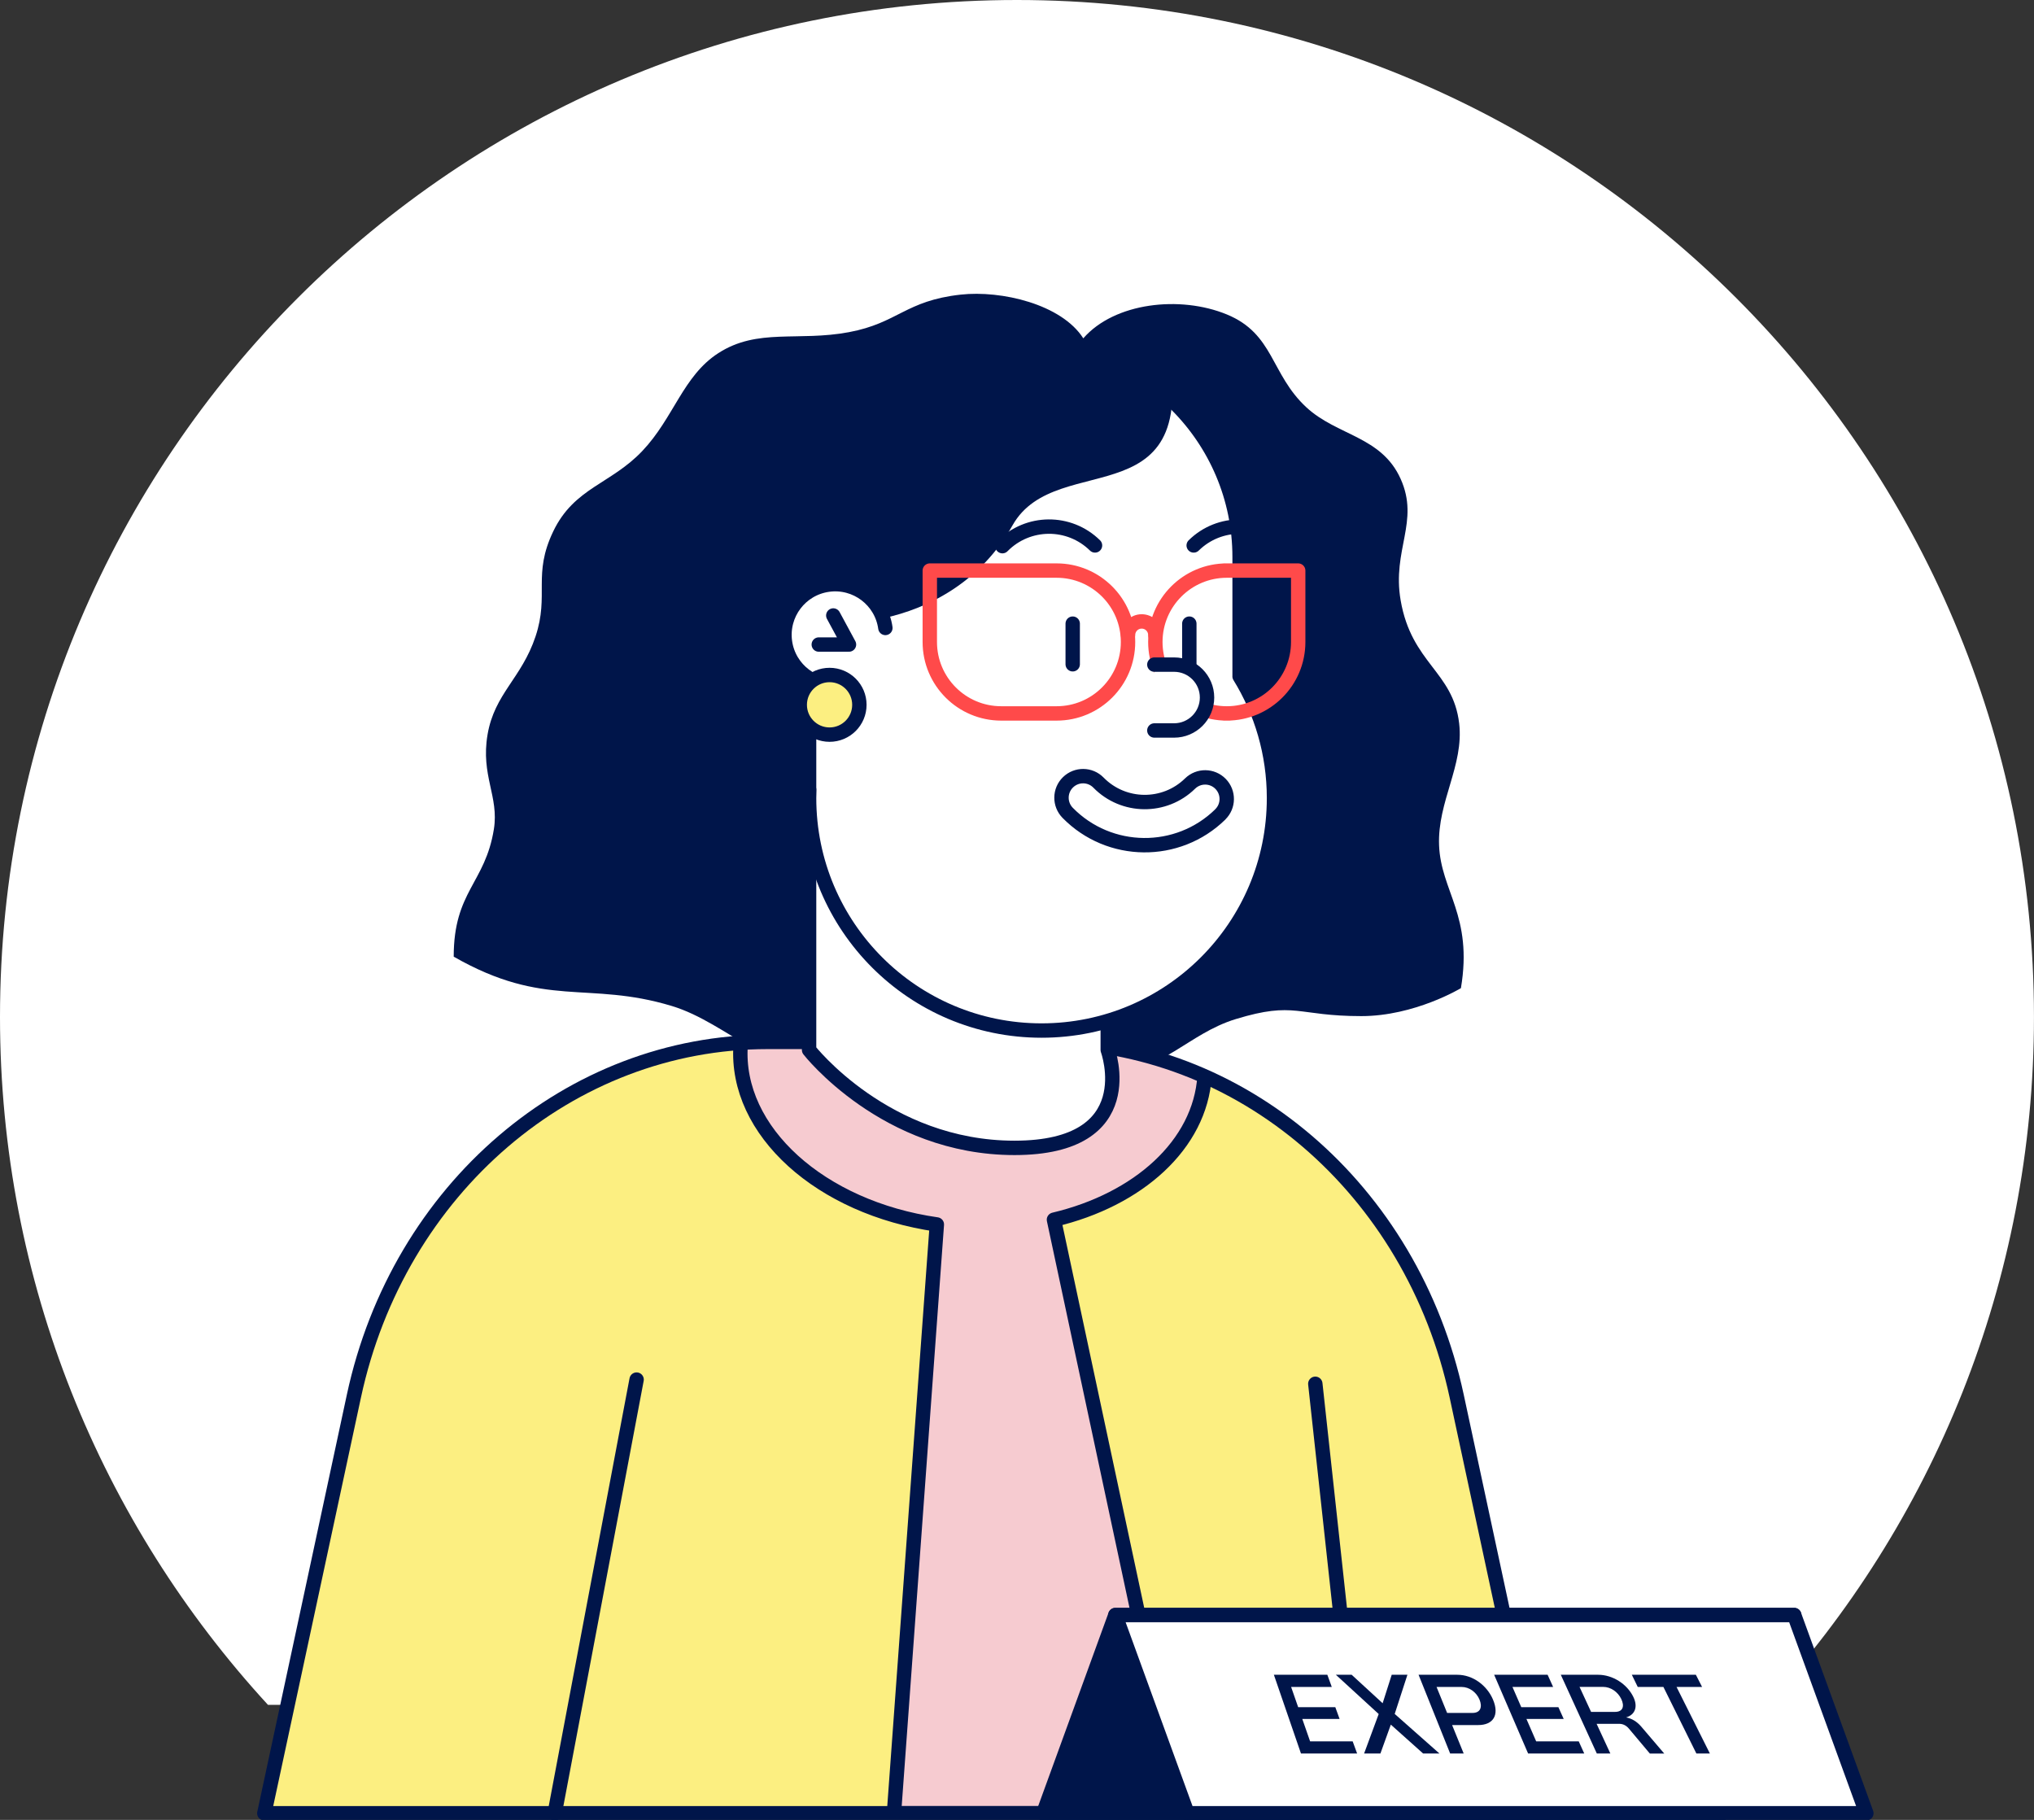 <?xml version="1.0" encoding="UTF-8"?><svg id="uuid-074f47fe-59f6-4892-8ae2-f829ac94accc" xmlns="http://www.w3.org/2000/svg" xmlns:xlink="http://www.w3.org/1999/xlink" viewBox="0 0 665.79 595.71"><rect x="0" y="0" width="665.79" height="595.71" fill="#333333" stroke="none"/><defs><clipPath id="clippath"><path d="M86.52,593.54h419.62s-29.33-136.58-29.33-136.58c-14.57-67.85-70.73-115.91-135.45-115.91h-90.06c-64.72,0-120.88,48.06-135.45,115.91l-29.33,136.58Z" style="fill:#fcef81; stroke:#00154a; stroke-linecap:round; stroke-linejoin:round; stroke-width:4.71px;"/></clipPath><clipPath id="clippath-1"><path d="M405.76,221.38v-39.05c0-38.91-31.54-70.46-70.46-70.46s-70.46,31.54-70.46,70.46v76.09h.07c-.03.94-.07,1.87-.07,2.82,0,42.03,34.07,76.09,76.09,76.09s76.09-34.07,76.09-76.09c0-14.62-4.13-28.27-11.27-39.86Z" style="fill:#fff; stroke:#00154a; stroke-linecap:round; stroke-linejoin:round; stroke-width:4.71px;"/></clipPath></defs><path d="M578.06,558.06c54.46-59.27,87.72-138.33,87.72-225.17,0-183.85-149.03-332.89-332.89-332.89S0,149.04,0,332.89c0,86.84,33.26,165.9,87.72,225.17h490.34Z" style="fill:#fff;"/><path d="M354.59,110.74c-7.13-11.16-26.8-15.77-40.12-14.3-18.14,2-20.5,9.28-36.58,12.29-16.73,3.13-29.89-1.43-42.75,6.86-11.58,7.46-14.58,21.16-24.88,32.02-10.29,10.87-22.3,12.01-29.16,26.31s-1.23,20.67-5.8,34.4c-4.57,13.72-13.42,18.69-15.71,32.13-2.29,13.44,3.79,20.24,2.07,30.97-2.84,17.73-13.15,20.29-13.15,41.73,29.95,17.14,43.77,7.79,71.41,16.15,18.61,5.63,33.01,24.12,53.38,19.26,14.48-3.46,55.23-1.61,90.64,1.37,16.53,1.39,24.63-11.5,40.63-16.37,19.41-5.91,19.87-.95,41.03-.95,17.48,0,32.6-9.15,32.6-9.15,4-23.73-6.58-31.75-7.15-46.8-.54-14.28,8.17-26.11,6.58-39.84-1.99-17.1-15.59-19.61-19.16-40.32-2.86-16.58,6.29-25.73,0-39.74-6.29-14.01-20.78-14.08-30.88-23.45-11.72-10.87-10.54-24.02-26.01-30.38-15.29-6.29-36.75-3.91-46.97,7.8Z" style="fill:#00154a;"/><path d="M86.52,593.54h419.62s-29.33-136.58-29.33-136.58c-14.57-67.85-70.73-115.91-135.45-115.91h-90.06c-64.72,0-120.88,48.06-135.45,115.91l-29.33,136.58Z" style="fill:#fcef81;"/><g style="clip-path:url(#clippath);"><path d="M394.28,352.3c2-30.05-30.38-56.67-72.31-59.46-41.94-2.79-77.55,19.31-79.55,49.36-1.87,28.09,26.3,53.18,64.24,58.61l-14.04,192.73h93.87l-41.5-194.29c27.59-6.53,47.81-24.52,49.3-46.95Z" style="fill:#f6cbd0; stroke:#00154a; stroke-linecap:round; stroke-linejoin:round; stroke-width:4.71px;"/></g><path d="M86.52,593.54h419.62s-29.33-136.58-29.33-136.58c-14.57-67.85-70.73-115.91-135.45-115.91h-90.06c-64.72,0-120.88,48.06-135.45,115.91l-29.33,136.58Z" style="fill:none; stroke:#00154a; stroke-linecap:round; stroke-linejoin:round; stroke-width:4.71px;"/><line x1="430.54" y1="452.96" x2="445.86" y2="593.54" style="fill:none; stroke:#00154a; stroke-linecap:round; stroke-linejoin:round; stroke-width:4.71px;"/><line x1="208.38" y1="451.59" x2="181.57" y2="593.54" style="fill:none; stroke:#00154a; stroke-linecap:round; stroke-linejoin:round; stroke-width:4.71px;"/><path d="M362.6,343.69s11.75,32.05-30.53,32.05-67.23-32.05-67.23-32.05v-136.01h97.76v136.01Z" style="fill:#fff; stroke:#00154a; stroke-linecap:round; stroke-linejoin:round; stroke-width:4.71px;"/><path d="M405.76,221.38v-39.05c0-38.91-31.54-70.46-70.46-70.46s-70.46,31.54-70.46,70.46v76.09h.07c-.03.94-.07,1.87-.07,2.82,0,42.03,34.07,76.09,76.09,76.09s76.09-34.07,76.09-76.09c0-14.62-4.13-28.27-11.27-39.86Z" style="fill:#fff;"/><g style="clip-path:url(#clippath-1);"><path d="M252.67,100.89s103.85,7.02,128.41,7.02c14.79,64-35,38.07-49.65,64.05-20.54,36.43-66.59,35.72-79.09,27.33l.32-98.41Z" style="fill:#00154a;"/></g><path d="M405.76,221.38v-39.05c0-38.91-31.54-70.46-70.46-70.46s-70.46,31.54-70.46,70.46v76.09h.07c-.03.94-.07,1.87-.07,2.82,0,42.03,34.07,76.09,76.09,76.09s76.09-34.07,76.09-76.09c0-14.62-4.13-28.27-11.27-39.86Z" style="fill:none; stroke:#00154a; stroke-linecap:round; stroke-linejoin:round; stroke-width:4.71px;"/><path d="M399.44,266.59c-13.92,13.63-36.33,13.39-49.96-.52-2.73-2.79-2.69-7.26.1-9.99,2.79-2.73,7.26-2.69,9.99.1,8.18,8.35,21.62,8.49,29.97.31,2.79-2.73,7.26-2.69,9.99.1,2.73,2.79,2.69,7.26-.1,9.99Z" style="fill:#fff; stroke:#00154a; stroke-linecap:round; stroke-linejoin:round; stroke-width:4.71px;"/><line x1="351.13" y1="204.14" x2="351.13" y2="217.44" style="fill:none; stroke:#00154a; stroke-linecap:round; stroke-linejoin:round; stroke-width:4.71px;"/><line x1="389.3" y1="204.14" x2="389.3" y2="217.44" style="fill:none; stroke:#00154a; stroke-linecap:round; stroke-linejoin:round; stroke-width:4.71px;"/><path d="M275.64,224.25c-9.08,1.25-17.45-5.09-18.7-14.17-1.25-9.08,5.09-17.45,14.17-18.7,9.08-1.25,17.45,5.09,18.7,14.17" style="fill:#fff; stroke:#00154a; stroke-linecap:round; stroke-linejoin:round; stroke-width:4.71px;"/><polyline points="268.01 210.98 277.9 210.98 272.76 201.47" style="fill:none; stroke:#00154a; stroke-linecap:round; stroke-linejoin:round; stroke-width:4.71px;"/><path d="M358.43,178.54c-8.44-8.31-22-8.2-30.31.24" style="fill:none; stroke:#00154a; stroke-linecap:round; stroke-linejoin:round; stroke-width:4.71px;"/><path d="M390.73,178.54c8.44-8.31,22-8.2,30.31.24" style="fill:none; stroke:#00154a; stroke-linecap:round; stroke-linejoin:round; stroke-width:4.71px;"/><path d="M345.86,186.77h-41.51v23.38h0c0,12.91,10.47,23.38,23.38,23.38h18.13c12.91,0,23.38-10.47,23.38-23.38s-10.47-23.38-23.38-23.38Z" style="fill:none; stroke:#ff4a4a; stroke-linecap:round; stroke-linejoin:round; stroke-width:4.71px;"/><path d="M401.56,186.77c3.21,0-3.21,0,0,0h23.38v23.38h0c0,12.91-10.47,23.38-23.38,23.38-3.21,0,3.21,0,0,0-12.91,0-23.38-10.47-23.38-23.38,0-12.91,10.47-23.38,23.38-23.38Z" style="fill:none; stroke:#ff4a4a; stroke-linecap:round; stroke-linejoin:round; stroke-width:4.71px;"/><path d="M369.24,207.88c0-2.47,2-4.47,4.47-4.47s4.47,2,4.47,4.47" style="fill:none; stroke:#ff4a4a; stroke-linecap:round; stroke-linejoin:round; stroke-width:4.71px;"/><path d="M377.85,217.55h6.47c5.96,0,10.78,4.83,10.78,10.78h0c0,5.96-4.83,10.78-10.78,10.78h-6.47" style="fill:#fff; stroke:#00154a; stroke-linecap:round; stroke-linejoin:round; stroke-width:4.71px;"/><circle cx="271.54" cy="230.71" r="9.76" style="fill:#fcef81; stroke:#00154a; stroke-linecap:round; stroke-linejoin:round; stroke-width:4.71px;"/><polygon points="341.48 593.54 563.69 593.54 587.3 528.66 365.09 528.66 341.48 593.54" style="fill:#00154a; stroke:#00154a; stroke-linecap:round; stroke-linejoin:round; stroke-width:4.71px;"/><polygon points="610.92 593.54 388.7 593.54 365.09 528.66 587.3 528.66 610.92 593.54" style="fill:#fff; stroke:#00154a; stroke-linecap:round; stroke-linejoin:round; stroke-width:4.71px;"/><polygon points="425.85 573.99 416.98 548.21 434.48 548.21 435.93 552.19 422.62 552.19 424.93 558.82 437.09 558.82 438.49 562.68 426.28 562.68 428.84 570.01 442.77 570.01 444.23 573.99 425.85 573.99" style="fill:#00154a;"/><polygon points="446.51 573.99 451.29 561.06 437.27 548.21 442.44 548.21 452.58 557.53 455.55 548.21 460.69 548.21 456.53 561.03 471.18 573.99 465.84 573.99 455.26 564.53 451.85 573.99 446.51 573.99" style="fill:#00154a;"/><path d="M474.68,573.99l-10.34-25.78h12.68c5.11,0,9.71,3.5,11.67,8.1,2.21,5.19,0,8.36-4.81,8.36h-8.56l3.79,9.32h-4.42ZM473.69,560.7h8.3c2.72,0,3.26-2.06,2.29-4.38-1.02-2.43-3.35-4.12-5.83-4.12h-8.22l3.46,8.51Z" style="fill:#00154a;"/><polygon points="500.2 573.99 489.08 548.21 506.58 548.21 508.38 552.19 495.07 552.19 497.96 558.82 510.11 558.82 511.85 562.68 499.65 562.68 502.84 570.01 516.77 570.01 518.57 573.99 500.2 573.99" style="fill:#00154a;"/><path d="M522.69,573.99l-11.79-25.78h12.21c4.75,0,9.47,2.98,11.55,7.29,1.53,3.17.57,5.78-2.38,6.67,1.83.33,3.52,1.36,4.9,2.95l7.57,8.87h-4.71l-6.84-8.14c-.85-1.03-1.95-1.58-3.12-1.58h-7.46l4.5,9.72h-4.42ZM520.81,560.36h7.83c2.68,0,3.13-1.95,2.06-4.2-1.12-2.36-3.48-3.98-5.92-3.98h-7.75l3.78,8.18Z" style="fill:#00154a;"/><polygon points="555.28 573.99 544.48 552.19 536.08 552.19 534.15 548.21 555.11 548.21 557.14 552.19 548.78 552.19 559.7 573.99 555.28 573.99" style="fill:#00154a;"/></svg>